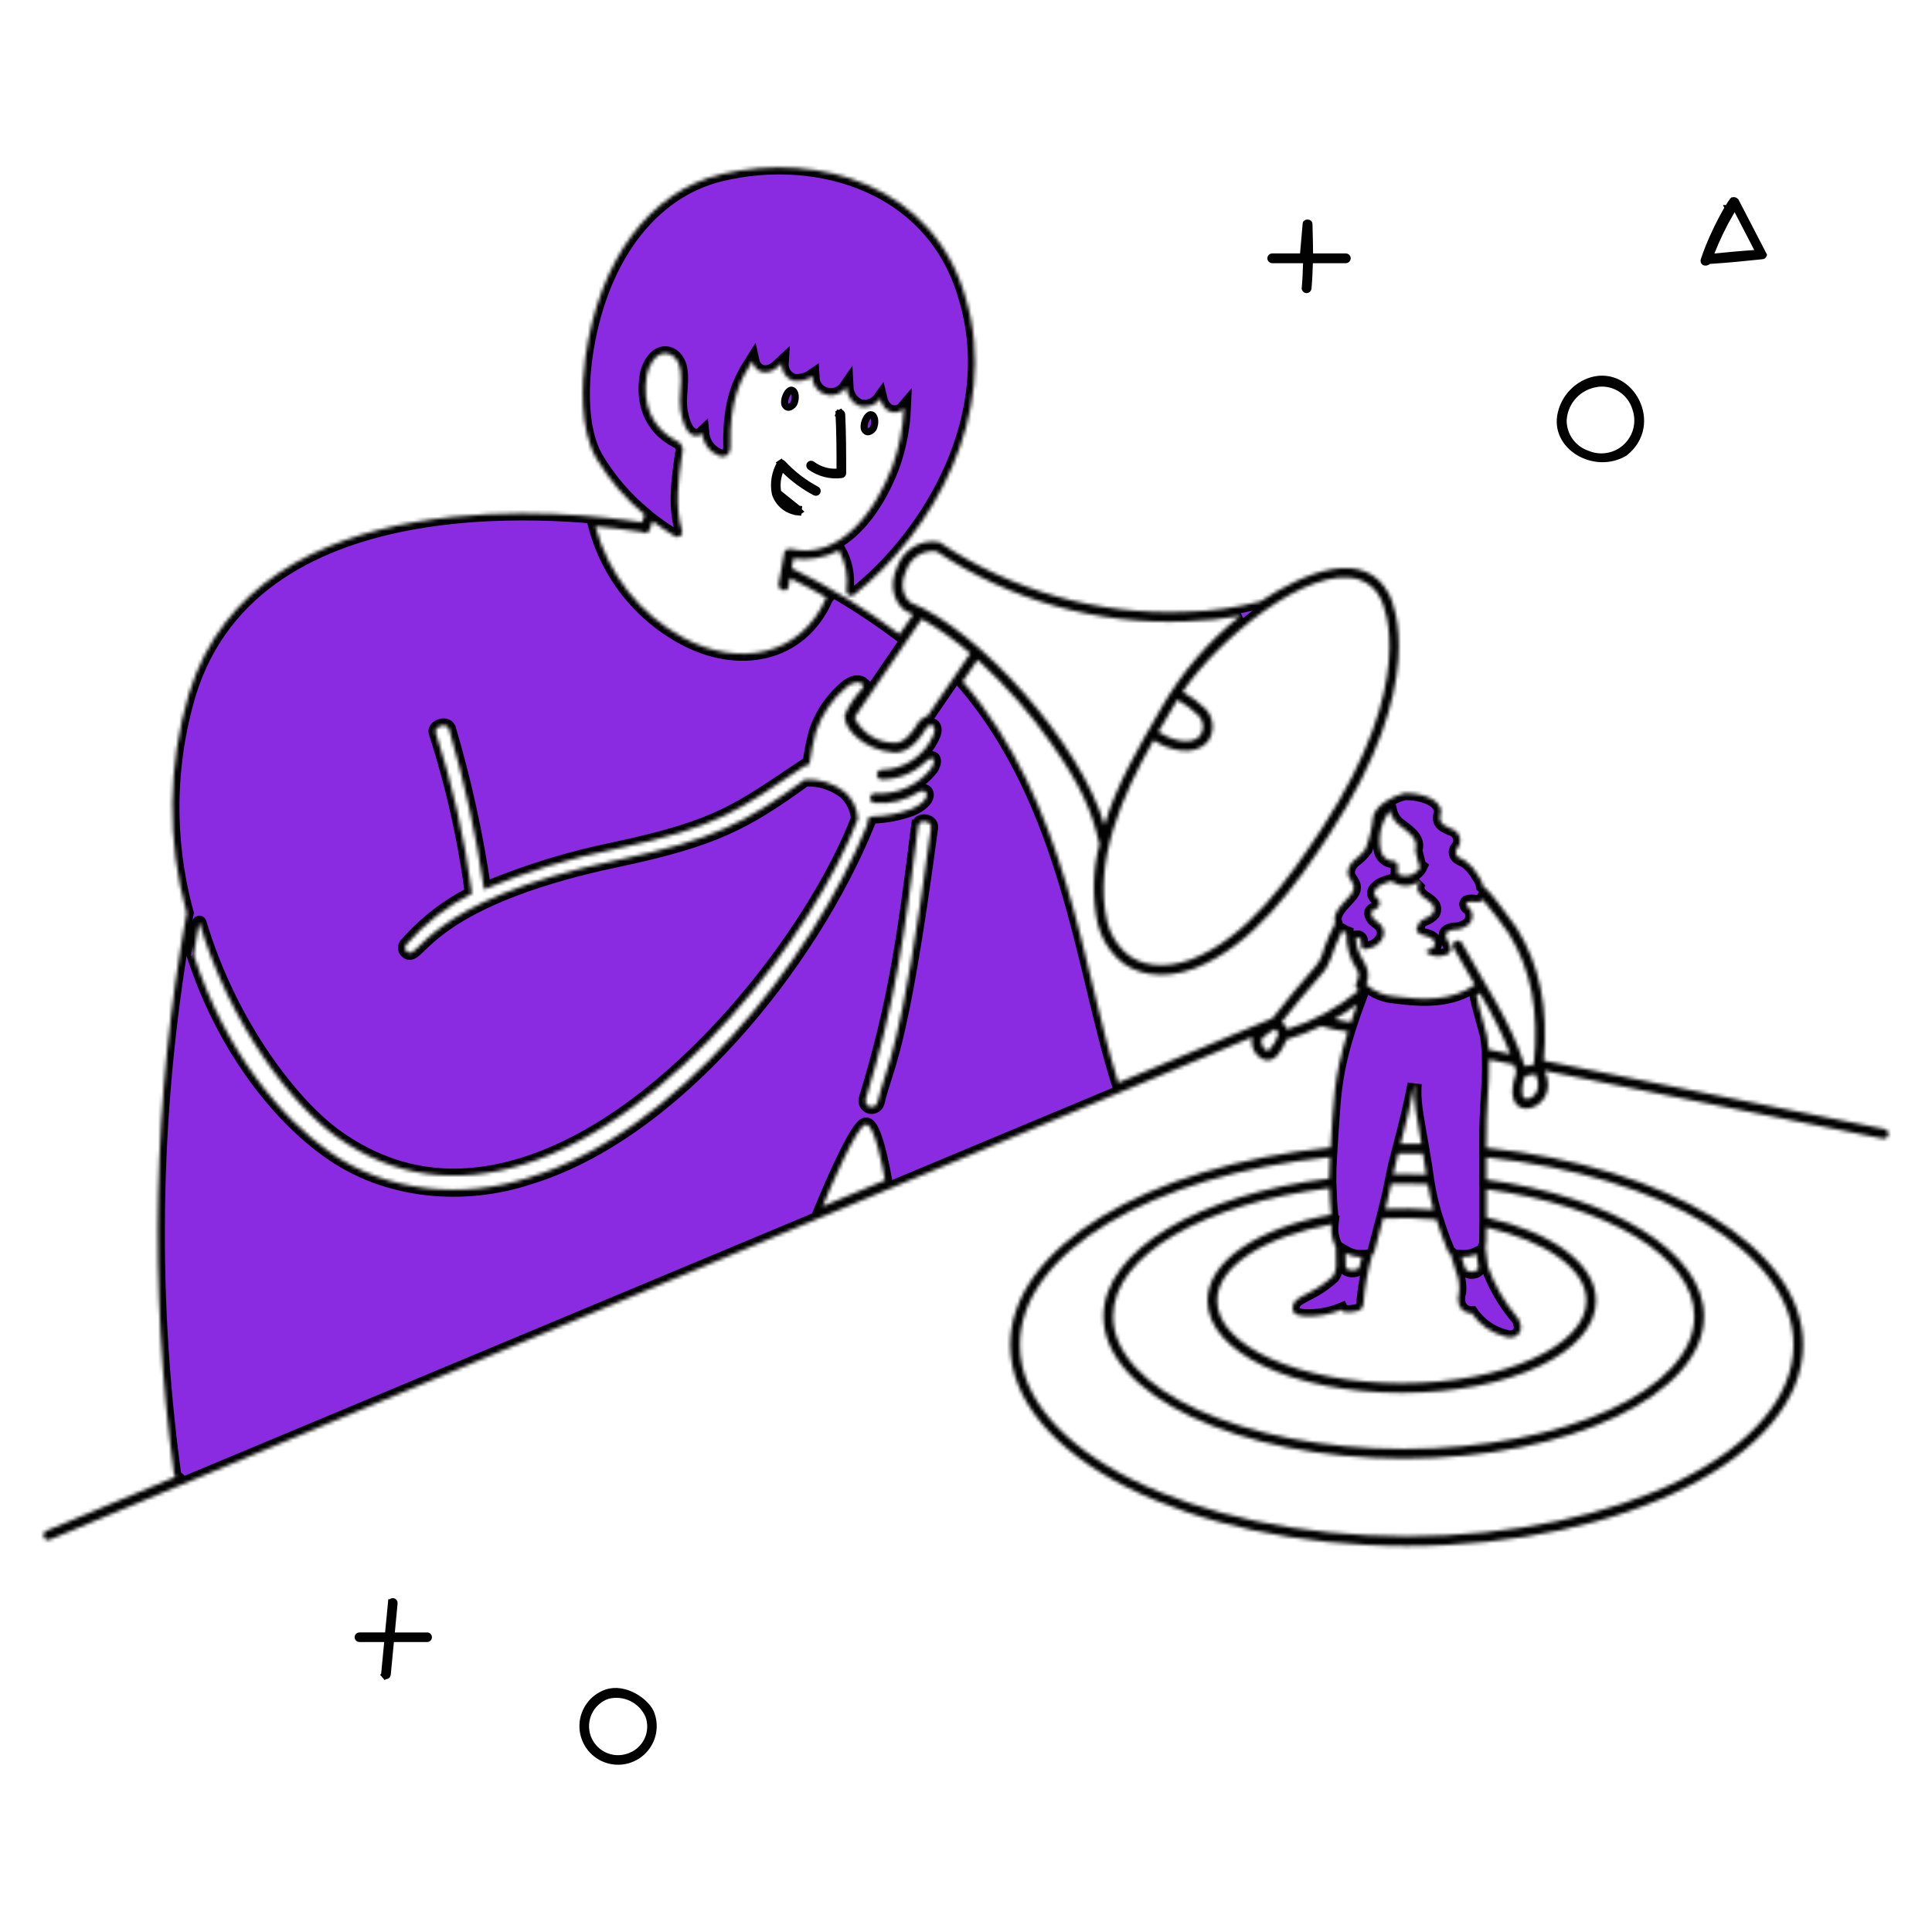 <svg width="544" height="544" viewBox="0 0 544 544" fill="none" xmlns="http://www.w3.org/2000/svg">
<mask id="path-1-inside-1_453_13106" fill="white">
<path d="M530.672 317.914L434.683 298.662C435.986 283.759 433.595 271.81 427.037 261.242C419.334 250.634 419.307 251.072 417.591 249.508C417.412 248.429 416.955 247.415 416.266 246.565C415.377 244.944 414.152 243.53 412.673 242.42C410.943 241.555 409.909 241.248 409.909 239.931C409.909 239.115 410.739 238.55 411.014 237.72C411.159 237.267 411.209 236.788 411.161 236.315C411.113 235.841 410.968 235.383 410.735 234.968C410.501 234.553 410.185 234.191 409.805 233.904C409.425 233.617 408.991 233.411 408.528 233.3C407.423 232.756 405.764 232.193 405.487 230.811C405.44 230.064 405.532 229.314 405.759 228.6C405.759 224.454 398.573 223.073 395.257 223.35C392.015 224.278 387.76 226.494 386.689 229.707C386.368 232.922 385.624 236.081 384.477 239.102C383.608 240.249 382.586 241.272 381.439 242.143C380.868 242.559 380.398 243.097 380.063 243.719C379.727 244.341 379.536 245.03 379.503 245.736C379.503 247.392 381.439 248.499 381.162 250.158C381.162 252.59 374.552 256.009 375.975 259.931C374.806 262.133 373.785 264.41 372.92 266.748C372.614 267.965 372.191 269.149 371.655 270.284C370.567 272.46 367.687 274.717 358.308 286.704L314.886 304.855C304.735 272.609 300.742 226.203 271.094 191.874L275.264 185.776C283.183 192.929 290.244 200.978 296.306 209.761C303.938 220.666 307.428 228.029 309.561 237.72C307.662 245.063 307.501 252.747 309.09 260.163C310.017 263.871 311.958 267.247 314.696 269.914C319.216 274.326 327.085 276.132 336.325 272.707C352.814 266.28 364.706 249.666 374.558 234.597C402.193 192.242 392.42 169.883 391.212 167.462C384.377 154.085 367.507 161.008 354.949 169.326C348.059 171.14 340.977 172.122 333.853 172.25C309.238 173.251 284.943 166.386 264.493 152.649C262.085 152.203 259.597 152.614 257.461 153.81C255.325 155.007 253.675 156.913 252.797 159.199C249.555 165.934 252.764 170.495 254.916 171.967C254.916 171.967 256.452 172.666 257.116 172.995L253.308 178.574C243.786 171.446 233.616 165.228 222.931 160.001L223.424 157.281C227.818 157.856 232.283 157.06 236.208 155.002C238.116 158.423 238.856 162.372 238.316 166.252C238.284 166.519 238.333 166.79 238.456 167.029C238.578 167.269 238.769 167.466 239.004 167.597C239.239 167.729 239.508 167.787 239.776 167.765C240.044 167.744 240.3 167.643 240.511 167.476C262.494 150.095 281.702 116.538 271.929 83.972C263.076 52.398 230.629 42.492 203.149 49.025C182.977 53.826 168.64 73.168 164.802 100.741C163.866 107.777 163.037 120.839 168.02 129.252C171.594 135.202 176.152 140.503 181.5 144.927C181.255 145.645 181.013 146.366 180.76 147.073C162.248 144.19 72.186 133.538 53.192 195.323C47.206 215.452 46.985 236.857 52.556 257.105C43.073 309.24 41.873 362.544 49.001 415.053C49.047 415.351 49.19 415.626 49.409 415.834L13.07 431.028C12.78 431.149 12.542 431.367 12.395 431.644C12.248 431.922 12.201 432.241 12.263 432.549C12.325 432.857 12.491 433.134 12.734 433.333C12.976 433.532 13.281 433.641 13.595 433.642C14.014 433.642 -1.768 440.17 352.607 292.025C352.307 293.33 352.492 294.7 353.127 295.879C353.762 297.058 354.804 297.965 356.059 298.433C359.171 299.249 361.015 295.675 362.258 292.721C365.601 291.723 368.859 290.46 372.001 288.943C374.454 289.669 376.966 290.18 379.508 290.469C375.338 303.865 375.512 310.706 374.639 323.109C323.313 328.198 284.452 351.177 284.452 378.684C284.452 409.91 334.527 435.314 396.081 435.314C457.635 435.314 507.71 409.91 507.71 378.684C507.71 351.348 469.336 328.475 418.494 323.196C418.426 311.029 419.443 305.761 419.272 298.335L426.33 299.79C427.097 302.086 427.024 301.795 426.861 302.266C421.404 318.042 440.281 312.789 434.928 301.501L530.128 320.596C530.482 320.668 530.849 320.596 531.15 320.398C531.451 320.199 531.661 319.888 531.733 319.535C531.805 319.181 531.734 318.814 531.535 318.513C531.336 318.212 531.026 318.002 530.672 317.93V317.914ZM431.895 299.725C431.041 299.843 430.195 300.011 429.36 300.228C425.389 287.485 417.923 277.016 411.656 265.535C411.483 265.218 411.191 264.983 410.845 264.881C410.499 264.779 410.127 264.819 409.81 264.992C409.493 265.165 409.258 265.456 409.157 265.802C409.055 266.148 409.095 266.521 409.268 266.838C411.272 270.51 413.269 273.866 415.271 277.274C408.808 281.898 400.738 281.626 392.88 280.582C389.865 280.388 386.998 279.21 384.72 277.228C386.896 271.644 381.836 270.341 381.793 264.001C383.547 263.701 383.232 265.559 383.232 265.867C383.232 267.444 384.075 267.52 385.59 267.014C388.136 266.506 390.777 263.593 389.183 260.935C388.639 259.831 386.972 259.279 386.42 258.172C386.17 257.757 386.074 257.268 386.148 256.79C386.42 256.246 387.252 255.96 387.807 255.686C387.99 255.541 388.142 255.362 388.255 255.158C388.368 254.954 388.44 254.73 388.465 254.498C388.49 254.266 388.469 254.032 388.403 253.809C388.337 253.585 388.226 253.377 388.079 253.197L387.249 252.367C386.346 251.102 387.453 250.191 388.557 249.326C389.605 248.816 390.698 248.402 391.821 248.091C392.977 248.957 394.384 249.421 395.827 249.413C397.271 249.405 398.672 248.926 399.818 248.048C399.546 248.377 399.343 248.758 399.223 249.168C399.104 249.579 399.069 250.009 399.122 250.433C399.875 252.688 401.423 252.732 402.992 254.304C403.392 254.628 403.665 255.082 403.765 255.587C403.864 256.092 403.783 256.616 403.536 257.067C402.872 257.833 402.013 258.406 401.05 258.724C400.659 258.843 400.303 259.057 400.014 259.346C399.724 259.636 399.511 259.992 399.391 260.383C399.048 260.762 398.855 261.253 398.847 261.765C398.847 262.309 399.391 262.594 399.677 262.869C400.493 263.413 401.611 263.413 402.715 263.976C403.819 264.539 404.374 265.633 403.822 266.462C403.071 267.588 401.611 267.3 401.611 267.844C401.611 268.66 404.45 270.063 407.69 268.674C410.467 266.824 405.413 263.778 407.69 262.317C408.196 262.014 408.762 261.828 409.349 261.773C410.983 261.818 412.569 261.223 413.769 260.114C414.305 259.502 414.601 258.717 414.601 257.904C414.601 257.09 414.305 256.305 413.769 255.694C413.225 255.422 412.665 254.878 412.953 254.312L413.225 254.04C414.661 253.466 416.655 254.712 417.485 253.292C419.617 255.647 422.9 260.187 424.782 262.771C431.136 273.031 433.405 284.803 431.89 299.725H431.895ZM394.152 232.47C395.461 233.558 399.631 235.933 398.573 239.102C398.528 239.533 398.583 239.968 398.733 240.375C399.571 243.723 399.476 243.639 399.935 244.017C399.669 244.565 399.296 245.055 398.84 245.459C398.384 245.863 397.852 246.173 397.276 246.372C396.7 246.57 396.09 246.653 395.482 246.616C394.874 246.579 394.279 246.422 393.731 246.155C393.666 246.102 393.596 246.055 393.521 246.016C393.595 245.665 393.576 246.212 393.576 243.799C393.576 243.438 393.433 243.093 393.178 242.837C392.922 242.582 392.577 242.439 392.216 242.439C391.403 242.395 390.628 242.083 390.011 241.551C389.394 241.02 388.971 240.299 388.808 239.502C388.376 237.564 388.384 235.555 388.83 233.621C389.276 231.687 390.15 229.877 391.386 228.325C391.78 229.995 392.762 231.466 394.152 232.47ZM371.623 274.886C375.104 271.404 374.59 268.674 377.901 262.154C378.284 262.384 378.688 262.581 379.105 262.741C378.999 266.446 380.067 270.09 382.157 273.151C383.452 275.746 380.846 277.051 382.087 278.427C382.236 278.593 382.429 278.718 382.59 278.879C376.654 283.8 369.818 287.52 362.462 289.83C362.16 289.011 361.605 288.309 360.879 287.825C364.48 283.217 368.032 278.958 371.623 274.886ZM56.157 259.831C64.725 288.573 82.413 311.511 95.127 320.354C110.878 331.408 128.289 333.896 147.623 327.814C189.908 314.549 229.152 262.869 241.588 230.536C241.381 227.684 240.099 225.016 238 223.073C234.783 220.541 230.756 219.264 226.669 219.48C209.805 231.641 201.245 236.344 173.884 242.143C118.652 253.716 117.95 271.331 114.466 267.844C114.335 267.719 114.231 267.569 114.159 267.403C114.088 267.237 114.051 267.058 114.051 266.877C114.051 266.696 114.088 266.517 114.159 266.351C114.231 266.185 114.335 266.035 114.466 265.91C119.636 260.006 125.891 255.148 132.891 251.6C130.867 236.181 127.447 220.977 122.672 206.176C122.207 204.783 125.457 203.312 126.358 205.115C130.754 219.966 134.079 235.112 136.307 250.439C148.155 245.458 160.467 241.662 173.063 239.107C202.526 232.789 207.677 228.314 226.576 215.696C226.917 215.725 227.256 215.623 227.524 215.411C227.792 215.199 227.968 214.892 228.018 214.554C228.41 211.69 228.983 208.853 229.734 206.062C231.368 201.201 234.307 196.883 238.229 193.58C239.037 192.83 240.043 192.327 241.128 192.13C241.498 192.098 241.871 192.148 242.219 192.277C242.568 192.406 242.883 192.61 243.144 192.875C243.089 193.347 242.892 193.792 242.578 194.148C240.682 196.172 239.135 198.497 238 201.027C237.871 201.22 237.795 201.443 237.779 201.674C237.762 201.906 237.807 202.137 237.908 202.346C238.18 205.684 243.633 211.252 251.6 211.866C254.774 212.103 257.881 209.856 260.592 205.357C261.993 203.026 263.99 204.43 262.768 207.049C261.541 209.879 259.527 212.298 256.966 214.017C254.405 215.735 251.404 216.683 248.32 216.746C247.963 216.743 247.618 216.875 247.355 217.116C247.091 217.356 246.929 217.688 246.9 218.043C246.892 218.222 246.919 218.4 246.98 218.568C247.041 218.736 247.134 218.89 247.255 219.022C247.375 219.154 247.52 219.261 247.682 219.336C247.844 219.412 248.019 219.455 248.197 219.463C252.799 219.503 257.234 217.738 260.552 214.548C263.326 212.035 263.424 214.611 262.246 216.319C260.389 218.686 257.984 220.566 255.24 221.798C252.495 223.03 249.492 223.577 246.489 223.391C246.138 223.359 245.787 223.466 245.513 223.687C245.238 223.909 245.06 224.229 245.017 224.579C244.974 224.93 245.069 225.283 245.282 225.565C245.494 225.847 245.808 226.035 246.157 226.089C250.692 226.499 255.23 225.347 259.02 222.825C261.555 222.009 262.314 225.298 256.763 227.743C253.176 229.088 249.388 229.818 245.559 229.9C245.332 229.904 245.11 229.965 244.913 230.076C244.715 230.188 244.549 230.348 244.429 230.54C244.309 230.733 244.239 230.952 244.225 231.178C244.212 231.405 244.255 231.631 244.351 231.837C228.281 271.434 189.981 319.042 149.056 331.522C130.721 337.631 108.852 335.917 92.583 324.178C79.9 315.273 63.58 296.681 54.55 268.921C54.522 268.91 55.999 259.513 56.157 259.831ZM258.525 232.813C258.525 230.398 262.929 231.01 262.08 233.545C253.463 298.069 249.715 299.173 247.047 310.521C246.896 310.95 246.58 311.302 246.169 311.499C245.759 311.696 245.287 311.722 244.857 311.571C244.428 311.419 244.076 311.104 243.879 310.693C243.682 310.283 243.656 309.811 243.807 309.381C252.09 282.265 254.668 263.552 258.512 232.813H258.525ZM243.837 316.641C246.272 316.603 248.564 328.734 249.187 332.324L231.627 339.668C233.844 334.302 241.389 316.682 243.813 316.641H243.837ZM382.644 163.167C384.001 163.605 385.252 164.322 386.314 165.272C387.377 166.223 388.228 167.386 388.813 168.686C389.947 170.952 399.117 192.024 372.311 233.107C362.69 247.822 351.095 264.033 335.39 270.161C328.005 272.898 320.933 272.147 316.622 267.985C314.247 265.682 312.562 262.762 311.756 259.553C307.809 242.434 316.094 223.731 324.825 208.447C329.433 211.475 336.249 213.003 339.976 208.972C340.997 207.625 341.515 205.964 341.442 204.276C341.368 202.587 340.707 200.977 339.573 199.724C337.619 197.792 335.418 196.127 333.026 194.774C342.821 180.203 368.476 158.826 382.62 163.167H382.644ZM331.53 197.045C333.739 198.281 335.772 199.807 337.577 201.582C338.272 202.342 338.683 203.319 338.739 204.348C338.794 205.377 338.491 206.393 337.881 207.223C335.088 210.232 329.207 208.083 326.172 206.059C327.186 204.318 330.752 198.288 331.53 197.045ZM255.297 160.29C255.923 158.617 257.101 157.208 258.637 156.296C260.172 155.384 261.974 155.023 263.742 155.274C284.476 169.093 309.057 175.987 333.953 174.964C339.074 174.826 344.178 174.314 349.224 173.433C340.195 180.592 332.628 189.42 326.933 199.436C320.47 210.65 314.394 220.943 310.983 232.329C304.183 209.059 275.623 177.385 256.363 169.644C255.702 169.113 252.487 166.138 255.297 160.29ZM273.205 183.975L261.166 201.582C260.548 201.765 259.972 202.068 259.471 202.474C258.97 202.88 258.554 203.381 258.248 203.948C256.754 206.432 254.44 209.367 251.793 209.149C249.464 209.141 247.183 208.478 245.212 207.238C243.24 205.997 241.657 204.228 240.641 202.131C240.617 201.859 239.51 203.614 259.54 174.279C264.393 177.069 268.968 180.316 273.205 183.975ZM190.052 151.006C190.288 151.146 190.561 151.212 190.835 151.194C191.109 151.176 191.371 151.075 191.587 150.905C191.803 150.735 191.962 150.504 192.044 150.242C192.126 149.98 192.126 149.699 192.046 149.437C189.921 142.523 191.042 134.749 192.062 127.848C192.213 127.483 192.286 127.091 192.278 126.696C192.269 126.301 192.178 125.912 192.011 125.554C191.844 125.196 191.605 124.876 191.308 124.616C191.011 124.355 190.663 124.159 190.286 124.04C183.641 120.48 180.747 113.916 182.126 105.585C182.564 103.194 184.356 99.729 186.984 99.509C189.532 99.291 191.379 101.791 191.608 104.426C192.135 108.106 191.026 111.705 191.608 115.513C192.584 121.369 194.513 122.667 195.96 122.724C196.283 122.738 196.607 122.687 196.911 122.574C197.214 122.461 197.492 122.288 197.728 122.066C197.869 123.499 198.417 124.862 199.307 125.996C200.196 127.129 201.39 127.985 202.749 128.463C204.082 128.917 205.697 128.139 205.643 125.743C205.344 112.537 208.635 106.73 211.836 101.671C212.601 105.169 216.362 105.982 219.262 103.066C219.548 102.822 219.806 102.571 220.078 102.316C220.008 103.402 220.306 104.48 220.924 105.376C221.542 106.272 222.443 106.934 223.483 107.255C225.337 107.477 227.207 107.01 228.738 105.944C228.767 106.52 228.84 107.093 228.956 107.658C229.261 108.592 229.82 109.422 230.572 110.055C231.324 110.687 232.239 111.096 233.211 111.236C234.184 111.376 235.176 111.241 236.076 110.846C236.975 110.451 237.747 109.812 238.302 109.001C238.358 110.171 238.745 111.301 239.42 112.259C240.094 113.216 241.027 113.962 242.11 114.409C243.172 114.666 244.286 114.599 245.309 114.217C246.333 113.835 247.218 113.155 247.852 112.265C248.913 116.707 252.87 116.889 254.502 114.966C254.261 120.552 253.175 126.069 251.282 131.33C246.522 143.88 236.515 157.831 222.54 154.542C221.996 154.542 220.883 154.814 220.883 155.358L219.224 164.479C218.952 166.138 221.71 166.967 221.987 165.294L222.447 162.773C225.833 164.421 229.247 166.271 232.688 168.257C232.665 168.284 232.644 168.313 232.625 168.344C225.349 185.004 207.675 187.862 192.41 179.564C186.368 176.298 181.056 171.833 176.8 166.442C172.545 161.051 169.435 154.848 167.661 148.213C176.909 149.067 179.985 149.804 180.798 149.788C180.964 149.923 181.16 150.017 181.37 150.06C181.579 150.104 181.796 150.097 182.002 150.04C182.209 149.983 182.398 149.877 182.555 149.731C182.712 149.586 182.831 149.404 182.904 149.203C183.2 148.387 183.467 147.571 183.75 146.755C185.767 148.291 187.872 149.711 190.052 151.006ZM357.471 295.536C356.238 296.755 354.432 293.33 355.469 292.294C356.528 291.36 357.672 290.526 358.885 289.802C359.908 290.295 359.973 290.907 359.943 291.241C359.44 292.835 358.597 294.301 357.471 295.536ZM375.738 286.966C377.946 285.707 380.072 284.31 382.103 282.782C381.534 284.311 380.925 286.084 380.346 287.858L375.738 286.966ZM504.995 378.668C504.995 408.395 456.139 432.578 396.086 432.578C336.034 432.578 287.178 408.395 287.178 378.668C287.178 352.602 324.738 330.796 374.473 325.823C374.354 327.814 374.258 329.811 374.256 331.851C337.764 336.287 310.711 352.001 310.711 370.652C310.711 392.735 348.639 410.701 395.257 410.701C441.875 410.701 479.803 392.749 479.803 370.652C479.803 352.395 453.851 336.965 418.529 332.158V325.902C467.862 331.04 504.995 352.743 504.995 378.668ZM401.608 330.725C396.682 330.551 394.419 330.6 392.3 330.635C393.045 327.066 392.572 329.12 393.687 324.784C395.284 324.765 395.915 324.714 400.656 324.812C400.811 325.712 401.2 327.76 401.608 330.725ZM374.343 334.56C374.424 336.717 374.558 339.671 374.813 342.01C354.269 345.715 339.997 355.025 339.997 366.232C339.997 380.784 364.023 392.186 394.697 392.186C425.37 392.186 449.393 380.784 449.393 366.232C449.393 355.768 436.944 346.961 418.57 342.821C418.586 340.171 418.586 337.522 418.57 334.873C452.361 339.467 477.077 353.763 477.077 370.652C477.077 391.234 440.357 407.981 395.251 407.981C350.146 407.981 313.426 391.234 313.426 370.652C313.431 353.363 339.326 338.79 374.343 334.56ZM415.755 353.151C415.907 354.446 416.084 355.741 416.299 357.016C416.244 358.047 413.435 358.763 412.542 357.093C412.542 357.093 411.623 354.101 411.577 353.937C413.013 354.031 414.45 353.76 415.755 353.151ZM407.415 351.582C407.482 351.997 407.671 352.383 407.959 352.689C408.634 353.363 407.94 351.489 409.977 358.069L410.007 358.11C410.734 359.937 411.013 361.911 410.823 363.868C410.458 365.048 410.458 366.311 410.823 367.491C411.116 368.187 411.611 368.78 412.245 369.192C412.878 369.603 413.62 369.815 414.376 369.8C416.638 373.056 419.999 375.387 423.841 376.364C426.912 377.376 428.813 375.034 428.106 372.85C427.991 371.962 427.568 371.144 426.909 370.538C423.464 366.402 420.779 361.689 418.978 356.617C418.671 354.748 418.448 352.825 418.241 350.918C418.551 350.461 418.477 349.866 418.535 345.603C435.227 349.474 446.678 357.258 446.678 366.232C446.678 379.043 423.363 389.466 394.702 389.466C366.041 389.466 342.72 379.043 342.72 366.232C342.72 356.551 356.048 348.242 374.903 344.744C374.688 346.793 375.035 348.861 375.907 350.728C376.179 351 376.143 350.276 376.203 356.535C376.179 357.557 375.856 358.55 375.273 359.391C369.066 364.978 364.749 364.679 364.018 367.673C363.653 369.129 364.374 370.472 367.249 370.603C370.842 370.792 374.432 370.177 377.756 368.802C377.874 369.014 378.047 369.191 378.255 369.314C378.465 369.436 378.703 369.501 378.945 369.501C379.959 369.542 380.974 369.444 381.961 369.21C382.469 369.153 382.941 368.919 383.294 368.549C383.646 368.179 383.857 367.697 383.89 367.186C384.259 362.477 385.1 357.817 386.401 353.276C386.895 352.836 387.196 352.218 387.236 351.557C387.997 348.663 388.748 345.862 389.463 343.087C394.464 342.859 399.474 342.962 404.461 343.395C405.334 346.191 406.295 348.933 407.415 351.582ZM382.69 356.995C381.831 357.971 378.929 357.941 378.929 356.543L378.855 352.817C380.248 353.617 381.842 354 383.447 353.921L382.69 356.995ZM403.602 340.634C399.123 340.268 394.625 340.184 390.135 340.381C391.316 335.596 390.739 338.121 391.737 333.361C394.92 333.298 397.629 333.293 402.019 333.458C402.44 335.866 402.949 338.265 403.602 340.634ZM394.4 322.048C395.858 316.412 397.305 310.779 398.311 305.146C397.974 310.183 398.755 313.616 400.215 322.078C395.417 321.999 395.817 322.048 394.4 322.048ZM419.152 295.509C419.065 294.299 418.943 293.088 418.758 291.881C418.529 290.521 416.223 283.084 415.747 280.253C416.057 280.059 416.359 279.842 416.661 279.63C419.984 285.1 422.859 290.831 425.258 296.766L419.152 295.509ZM428.8 308.709C428.407 306.775 428.649 304.767 429.488 302.981C430.424 302.739 431.374 302.557 432.333 302.437C435.167 308.054 429.594 310.766 428.789 308.72L428.8 308.709Z"/>
</mask>
<path d="M530.672 317.914L434.683 298.662C435.986 283.759 433.595 271.81 427.037 261.242C419.334 250.634 419.307 251.072 417.591 249.508C417.412 248.429 416.955 247.415 416.266 246.565C415.377 244.944 414.152 243.53 412.673 242.42C410.943 241.555 409.909 241.248 409.909 239.931C409.909 239.115 410.739 238.55 411.014 237.72C411.159 237.267 411.209 236.788 411.161 236.315C411.113 235.841 410.968 235.383 410.735 234.968C410.501 234.553 410.185 234.191 409.805 233.904C409.425 233.617 408.991 233.411 408.528 233.3C407.423 232.756 405.764 232.193 405.487 230.811C405.44 230.064 405.532 229.314 405.759 228.6C405.759 224.454 398.573 223.073 395.257 223.35C392.015 224.278 387.76 226.494 386.689 229.707C386.368 232.922 385.624 236.081 384.477 239.102C383.608 240.249 382.586 241.272 381.439 242.143C380.868 242.559 380.398 243.097 380.063 243.719C379.727 244.341 379.536 245.03 379.503 245.736C379.503 247.392 381.439 248.499 381.162 250.158C381.162 252.59 374.552 256.009 375.975 259.931C374.806 262.133 373.785 264.41 372.92 266.748C372.614 267.965 372.191 269.149 371.655 270.284C370.567 272.46 367.687 274.717 358.308 286.704L314.886 304.855C304.735 272.609 300.742 226.203 271.094 191.874L275.264 185.776C283.183 192.929 290.244 200.978 296.306 209.761C303.938 220.666 307.428 228.029 309.561 237.72C307.662 245.063 307.501 252.747 309.09 260.163C310.017 263.871 311.958 267.247 314.696 269.914C319.216 274.326 327.085 276.132 336.325 272.707C352.814 266.28 364.706 249.666 374.558 234.597C402.193 192.242 392.42 169.883 391.212 167.462C384.377 154.085 367.507 161.008 354.949 169.326C348.059 171.14 340.977 172.122 333.853 172.25C309.238 173.251 284.943 166.386 264.493 152.649C262.085 152.203 259.597 152.614 257.461 153.81C255.325 155.007 253.675 156.913 252.797 159.199C249.555 165.934 252.764 170.495 254.916 171.967C254.916 171.967 256.452 172.666 257.116 172.995L253.308 178.574C243.786 171.446 233.616 165.228 222.931 160.001L223.424 157.281C227.818 157.856 232.283 157.06 236.208 155.002C238.116 158.423 238.856 162.372 238.316 166.252C238.284 166.519 238.333 166.79 238.456 167.029C238.578 167.269 238.769 167.466 239.004 167.597C239.239 167.729 239.508 167.787 239.776 167.765C240.044 167.744 240.3 167.643 240.511 167.476C262.494 150.095 281.702 116.538 271.929 83.972C263.076 52.398 230.629 42.492 203.149 49.025C182.977 53.826 168.64 73.168 164.802 100.741C163.866 107.777 163.037 120.839 168.02 129.252C171.594 135.202 176.152 140.503 181.5 144.927C181.255 145.645 181.013 146.366 180.76 147.073C162.248 144.19 72.186 133.538 53.192 195.323C47.206 215.452 46.985 236.857 52.556 257.105C43.073 309.24 41.873 362.544 49.001 415.053C49.047 415.351 49.19 415.626 49.409 415.834L13.07 431.028C12.78 431.149 12.542 431.367 12.395 431.644C12.248 431.922 12.201 432.241 12.263 432.549C12.325 432.857 12.491 433.134 12.734 433.333C12.976 433.532 13.281 433.641 13.595 433.642C14.014 433.642 -1.768 440.17 352.607 292.025C352.307 293.33 352.492 294.7 353.127 295.879C353.762 297.058 354.804 297.965 356.059 298.433C359.171 299.249 361.015 295.675 362.258 292.721C365.601 291.723 368.859 290.46 372.001 288.943C374.454 289.669 376.966 290.18 379.508 290.469C375.338 303.865 375.512 310.706 374.639 323.109C323.313 328.198 284.452 351.177 284.452 378.684C284.452 409.91 334.527 435.314 396.081 435.314C457.635 435.314 507.71 409.91 507.71 378.684C507.71 351.348 469.336 328.475 418.494 323.196C418.426 311.029 419.443 305.761 419.272 298.335L426.33 299.79C427.097 302.086 427.024 301.795 426.861 302.266C421.404 318.042 440.281 312.789 434.928 301.501L530.128 320.596C530.482 320.668 530.849 320.596 531.15 320.398C531.451 320.199 531.661 319.888 531.733 319.535C531.805 319.181 531.734 318.814 531.535 318.513C531.336 318.212 531.026 318.002 530.672 317.93V317.914ZM431.895 299.725C431.041 299.843 430.195 300.011 429.36 300.228C425.389 287.485 417.923 277.016 411.656 265.535C411.483 265.218 411.191 264.983 410.845 264.881C410.499 264.779 410.127 264.819 409.81 264.992C409.493 265.165 409.258 265.456 409.157 265.802C409.055 266.148 409.095 266.521 409.268 266.838C411.272 270.51 413.269 273.866 415.271 277.274C408.808 281.898 400.738 281.626 392.88 280.582C389.865 280.388 386.998 279.21 384.72 277.228C386.896 271.644 381.836 270.341 381.793 264.001C383.547 263.701 383.232 265.559 383.232 265.867C383.232 267.444 384.075 267.52 385.59 267.014C388.136 266.506 390.777 263.593 389.183 260.935C388.639 259.831 386.972 259.279 386.42 258.172C386.17 257.757 386.074 257.268 386.148 256.79C386.42 256.246 387.252 255.96 387.807 255.686C387.99 255.541 388.142 255.362 388.255 255.158C388.368 254.954 388.44 254.73 388.465 254.498C388.49 254.266 388.469 254.032 388.403 253.809C388.337 253.585 388.226 253.377 388.079 253.197L387.249 252.367C386.346 251.102 387.453 250.191 388.557 249.326C389.605 248.816 390.698 248.402 391.821 248.091C392.977 248.957 394.384 249.421 395.827 249.413C397.271 249.405 398.672 248.926 399.818 248.048C399.546 248.377 399.343 248.758 399.223 249.168C399.104 249.579 399.069 250.009 399.122 250.433C399.875 252.688 401.423 252.732 402.992 254.304C403.392 254.628 403.665 255.082 403.765 255.587C403.864 256.092 403.783 256.616 403.536 257.067C402.872 257.833 402.013 258.406 401.05 258.724C400.659 258.843 400.303 259.057 400.014 259.346C399.724 259.636 399.511 259.992 399.391 260.383C399.048 260.762 398.855 261.253 398.847 261.765C398.847 262.309 399.391 262.594 399.677 262.869C400.493 263.413 401.611 263.413 402.715 263.976C403.819 264.539 404.374 265.633 403.822 266.462C403.071 267.588 401.611 267.3 401.611 267.844C401.611 268.66 404.45 270.063 407.69 268.674C410.467 266.824 405.413 263.778 407.69 262.317C408.196 262.014 408.762 261.828 409.349 261.773C410.983 261.818 412.569 261.223 413.769 260.114C414.305 259.502 414.601 258.717 414.601 257.904C414.601 257.09 414.305 256.305 413.769 255.694C413.225 255.422 412.665 254.878 412.953 254.312L413.225 254.04C414.661 253.466 416.655 254.712 417.485 253.292C419.617 255.647 422.9 260.187 424.782 262.771C431.136 273.031 433.405 284.803 431.89 299.725H431.895ZM394.152 232.47C395.461 233.558 399.631 235.933 398.573 239.102C398.528 239.533 398.583 239.968 398.733 240.375C399.571 243.723 399.476 243.639 399.935 244.017C399.669 244.565 399.296 245.055 398.84 245.459C398.384 245.863 397.852 246.173 397.276 246.372C396.7 246.57 396.09 246.653 395.482 246.616C394.874 246.579 394.279 246.422 393.731 246.155C393.666 246.102 393.596 246.055 393.521 246.016C393.595 245.665 393.576 246.212 393.576 243.799C393.576 243.438 393.433 243.093 393.178 242.837C392.922 242.582 392.577 242.439 392.216 242.439C391.403 242.395 390.628 242.083 390.011 241.551C389.394 241.02 388.971 240.299 388.808 239.502C388.376 237.564 388.384 235.555 388.83 233.621C389.276 231.687 390.15 229.877 391.386 228.325C391.78 229.995 392.762 231.466 394.152 232.47ZM371.623 274.886C375.104 271.404 374.59 268.674 377.901 262.154C378.284 262.384 378.688 262.581 379.105 262.741C378.999 266.446 380.067 270.09 382.157 273.151C383.452 275.746 380.846 277.051 382.087 278.427C382.236 278.593 382.429 278.718 382.59 278.879C376.654 283.8 369.818 287.52 362.462 289.83C362.16 289.011 361.605 288.309 360.879 287.825C364.48 283.217 368.032 278.958 371.623 274.886ZM56.157 259.831C64.725 288.573 82.413 311.511 95.127 320.354C110.878 331.408 128.289 333.896 147.623 327.814C189.908 314.549 229.152 262.869 241.588 230.536C241.381 227.684 240.099 225.016 238 223.073C234.783 220.541 230.756 219.264 226.669 219.48C209.805 231.641 201.245 236.344 173.884 242.143C118.652 253.716 117.95 271.331 114.466 267.844C114.335 267.719 114.231 267.569 114.159 267.403C114.088 267.237 114.051 267.058 114.051 266.877C114.051 266.696 114.088 266.517 114.159 266.351C114.231 266.185 114.335 266.035 114.466 265.91C119.636 260.006 125.891 255.148 132.891 251.6C130.867 236.181 127.447 220.977 122.672 206.176C122.207 204.783 125.457 203.312 126.358 205.115C130.754 219.966 134.079 235.112 136.307 250.439C148.155 245.458 160.467 241.662 173.063 239.107C202.526 232.789 207.677 228.314 226.576 215.696C226.917 215.725 227.256 215.623 227.524 215.411C227.792 215.199 227.968 214.892 228.018 214.554C228.41 211.69 228.983 208.853 229.734 206.062C231.368 201.201 234.307 196.883 238.229 193.58C239.037 192.83 240.043 192.327 241.128 192.13C241.498 192.098 241.871 192.148 242.219 192.277C242.568 192.406 242.883 192.61 243.144 192.875C243.089 193.347 242.892 193.792 242.578 194.148C240.682 196.172 239.135 198.497 238 201.027C237.871 201.22 237.795 201.443 237.779 201.674C237.762 201.906 237.807 202.137 237.908 202.346C238.18 205.684 243.633 211.252 251.6 211.866C254.774 212.103 257.881 209.856 260.592 205.357C261.993 203.026 263.99 204.43 262.768 207.049C261.541 209.879 259.527 212.298 256.966 214.017C254.405 215.735 251.404 216.683 248.32 216.746C247.963 216.743 247.618 216.875 247.355 217.116C247.091 217.356 246.929 217.688 246.9 218.043C246.892 218.222 246.919 218.4 246.98 218.568C247.041 218.736 247.134 218.89 247.255 219.022C247.375 219.154 247.52 219.261 247.682 219.336C247.844 219.412 248.019 219.455 248.197 219.463C252.799 219.503 257.234 217.738 260.552 214.548C263.326 212.035 263.424 214.611 262.246 216.319C260.389 218.686 257.984 220.566 255.24 221.798C252.495 223.03 249.492 223.577 246.489 223.391C246.138 223.359 245.787 223.466 245.513 223.687C245.238 223.909 245.06 224.229 245.017 224.579C244.974 224.93 245.069 225.283 245.282 225.565C245.494 225.847 245.808 226.035 246.157 226.089C250.692 226.499 255.23 225.347 259.02 222.825C261.555 222.009 262.314 225.298 256.763 227.743C253.176 229.088 249.388 229.818 245.559 229.9C245.332 229.904 245.11 229.965 244.913 230.076C244.715 230.188 244.549 230.348 244.429 230.54C244.309 230.733 244.239 230.952 244.225 231.178C244.212 231.405 244.255 231.631 244.351 231.837C228.281 271.434 189.981 319.042 149.056 331.522C130.721 337.631 108.852 335.917 92.583 324.178C79.9 315.273 63.58 296.681 54.55 268.921C54.522 268.91 55.999 259.513 56.157 259.831ZM258.525 232.813C258.525 230.398 262.929 231.01 262.08 233.545C253.463 298.069 249.715 299.173 247.047 310.521C246.896 310.95 246.58 311.302 246.169 311.499C245.759 311.696 245.287 311.722 244.857 311.571C244.428 311.419 244.076 311.104 243.879 310.693C243.682 310.283 243.656 309.811 243.807 309.381C252.09 282.265 254.668 263.552 258.512 232.813H258.525ZM243.837 316.641C246.272 316.603 248.564 328.734 249.187 332.324L231.627 339.668C233.844 334.302 241.389 316.682 243.813 316.641H243.837ZM382.644 163.167C384.001 163.605 385.252 164.322 386.314 165.272C387.377 166.223 388.228 167.386 388.813 168.686C389.947 170.952 399.117 192.024 372.311 233.107C362.69 247.822 351.095 264.033 335.39 270.161C328.005 272.898 320.933 272.147 316.622 267.985C314.247 265.682 312.562 262.762 311.756 259.553C307.809 242.434 316.094 223.731 324.825 208.447C329.433 211.475 336.249 213.003 339.976 208.972C340.997 207.625 341.515 205.964 341.442 204.276C341.368 202.587 340.707 200.977 339.573 199.724C337.619 197.792 335.418 196.127 333.026 194.774C342.821 180.203 368.476 158.826 382.62 163.167H382.644ZM331.53 197.045C333.739 198.281 335.772 199.807 337.577 201.582C338.272 202.342 338.683 203.319 338.739 204.348C338.794 205.377 338.491 206.393 337.881 207.223C335.088 210.232 329.207 208.083 326.172 206.059C327.186 204.318 330.752 198.288 331.53 197.045ZM255.297 160.29C255.923 158.617 257.101 157.208 258.637 156.296C260.172 155.384 261.974 155.023 263.742 155.274C284.476 169.093 309.057 175.987 333.953 174.964C339.074 174.826 344.178 174.314 349.224 173.433C340.195 180.592 332.628 189.42 326.933 199.436C320.47 210.65 314.394 220.943 310.983 232.329C304.183 209.059 275.623 177.385 256.363 169.644C255.702 169.113 252.487 166.138 255.297 160.29ZM273.205 183.975L261.166 201.582C260.548 201.765 259.972 202.068 259.471 202.474C258.97 202.88 258.554 203.381 258.248 203.948C256.754 206.432 254.44 209.367 251.793 209.149C249.464 209.141 247.183 208.478 245.212 207.238C243.24 205.997 241.657 204.228 240.641 202.131C240.617 201.859 239.51 203.614 259.54 174.279C264.393 177.069 268.968 180.316 273.205 183.975ZM190.052 151.006C190.288 151.146 190.561 151.212 190.835 151.194C191.109 151.176 191.371 151.075 191.587 150.905C191.803 150.735 191.962 150.504 192.044 150.242C192.126 149.98 192.126 149.699 192.046 149.437C189.921 142.523 191.042 134.749 192.062 127.848C192.213 127.483 192.286 127.091 192.278 126.696C192.269 126.301 192.178 125.912 192.011 125.554C191.844 125.196 191.605 124.876 191.308 124.616C191.011 124.355 190.663 124.159 190.286 124.04C183.641 120.48 180.747 113.916 182.126 105.585C182.564 103.194 184.356 99.729 186.984 99.509C189.532 99.291 191.379 101.791 191.608 104.426C192.135 108.106 191.026 111.705 191.608 115.513C192.584 121.369 194.513 122.667 195.96 122.724C196.283 122.738 196.607 122.687 196.911 122.574C197.214 122.461 197.492 122.288 197.728 122.066C197.869 123.499 198.417 124.862 199.307 125.996C200.196 127.129 201.39 127.985 202.749 128.463C204.082 128.917 205.697 128.139 205.643 125.743C205.344 112.537 208.635 106.73 211.836 101.671C212.601 105.169 216.362 105.982 219.262 103.066C219.548 102.822 219.806 102.571 220.078 102.316C220.008 103.402 220.306 104.48 220.924 105.376C221.542 106.272 222.443 106.934 223.483 107.255C225.337 107.477 227.207 107.01 228.738 105.944C228.767 106.52 228.84 107.093 228.956 107.658C229.261 108.592 229.82 109.422 230.572 110.055C231.324 110.687 232.239 111.096 233.211 111.236C234.184 111.376 235.176 111.241 236.076 110.846C236.975 110.451 237.747 109.812 238.302 109.001C238.358 110.171 238.745 111.301 239.42 112.259C240.094 113.216 241.027 113.962 242.11 114.409C243.172 114.666 244.286 114.599 245.309 114.217C246.333 113.835 247.218 113.155 247.852 112.265C248.913 116.707 252.87 116.889 254.502 114.966C254.261 120.552 253.175 126.069 251.282 131.33C246.522 143.88 236.515 157.831 222.54 154.542C221.996 154.542 220.883 154.814 220.883 155.358L219.224 164.479C218.952 166.138 221.71 166.967 221.987 165.294L222.447 162.773C225.833 164.421 229.247 166.271 232.688 168.257C232.665 168.284 232.644 168.313 232.625 168.344C225.349 185.004 207.675 187.862 192.41 179.564C186.368 176.298 181.056 171.833 176.8 166.442C172.545 161.051 169.435 154.848 167.661 148.213C176.909 149.067 179.985 149.804 180.798 149.788C180.964 149.923 181.16 150.017 181.37 150.06C181.579 150.104 181.796 150.097 182.002 150.04C182.209 149.983 182.398 149.877 182.555 149.731C182.712 149.586 182.831 149.404 182.904 149.203C183.2 148.387 183.467 147.571 183.75 146.755C185.767 148.291 187.872 149.711 190.052 151.006ZM357.471 295.536C356.238 296.755 354.432 293.33 355.469 292.294C356.528 291.36 357.672 290.526 358.885 289.802C359.908 290.295 359.973 290.907 359.943 291.241C359.44 292.835 358.597 294.301 357.471 295.536ZM375.738 286.966C377.946 285.707 380.072 284.31 382.103 282.782C381.534 284.311 380.925 286.084 380.346 287.858L375.738 286.966ZM504.995 378.668C504.995 408.395 456.139 432.578 396.086 432.578C336.034 432.578 287.178 408.395 287.178 378.668C287.178 352.602 324.738 330.796 374.473 325.823C374.354 327.814 374.258 329.811 374.256 331.851C337.764 336.287 310.711 352.001 310.711 370.652C310.711 392.735 348.639 410.701 395.257 410.701C441.875 410.701 479.803 392.749 479.803 370.652C479.803 352.395 453.851 336.965 418.529 332.158V325.902C467.862 331.04 504.995 352.743 504.995 378.668ZM401.608 330.725C396.682 330.551 394.419 330.6 392.3 330.635C393.045 327.066 392.572 329.12 393.687 324.784C395.284 324.765 395.915 324.714 400.656 324.812C400.811 325.712 401.2 327.76 401.608 330.725ZM374.343 334.56C374.424 336.717 374.558 339.671 374.813 342.01C354.269 345.715 339.997 355.025 339.997 366.232C339.997 380.784 364.023 392.186 394.697 392.186C425.37 392.186 449.393 380.784 449.393 366.232C449.393 355.768 436.944 346.961 418.57 342.821C418.586 340.171 418.586 337.522 418.57 334.873C452.361 339.467 477.077 353.763 477.077 370.652C477.077 391.234 440.357 407.981 395.251 407.981C350.146 407.981 313.426 391.234 313.426 370.652C313.431 353.363 339.326 338.79 374.343 334.56ZM415.755 353.151C415.907 354.446 416.084 355.741 416.299 357.016C416.244 358.047 413.435 358.763 412.542 357.093C412.542 357.093 411.623 354.101 411.577 353.937C413.013 354.031 414.45 353.76 415.755 353.151ZM407.415 351.582C407.482 351.997 407.671 352.383 407.959 352.689C408.634 353.363 407.94 351.489 409.977 358.069L410.007 358.11C410.734 359.937 411.013 361.911 410.823 363.868C410.458 365.048 410.458 366.311 410.823 367.491C411.116 368.187 411.611 368.78 412.245 369.192C412.878 369.603 413.62 369.815 414.376 369.8C416.638 373.056 419.999 375.387 423.841 376.364C426.912 377.376 428.813 375.034 428.106 372.85C427.991 371.962 427.568 371.144 426.909 370.538C423.464 366.402 420.779 361.689 418.978 356.617C418.671 354.748 418.448 352.825 418.241 350.918C418.551 350.461 418.477 349.866 418.535 345.603C435.227 349.474 446.678 357.258 446.678 366.232C446.678 379.043 423.363 389.466 394.702 389.466C366.041 389.466 342.72 379.043 342.72 366.232C342.72 356.551 356.048 348.242 374.903 344.744C374.688 346.793 375.035 348.861 375.907 350.728C376.179 351 376.143 350.276 376.203 356.535C376.179 357.557 375.856 358.55 375.273 359.391C369.066 364.978 364.749 364.679 364.018 367.673C363.653 369.129 364.374 370.472 367.249 370.603C370.842 370.792 374.432 370.177 377.756 368.802C377.874 369.014 378.047 369.191 378.255 369.314C378.465 369.436 378.703 369.501 378.945 369.501C379.959 369.542 380.974 369.444 381.961 369.21C382.469 369.153 382.941 368.919 383.294 368.549C383.646 368.179 383.857 367.697 383.89 367.186C384.259 362.477 385.1 357.817 386.401 353.276C386.895 352.836 387.196 352.218 387.236 351.557C387.997 348.663 388.748 345.862 389.463 343.087C394.464 342.859 399.474 342.962 404.461 343.395C405.334 346.191 406.295 348.933 407.415 351.582ZM382.69 356.995C381.831 357.971 378.929 357.941 378.929 356.543L378.855 352.817C380.248 353.617 381.842 354 383.447 353.921L382.69 356.995ZM403.602 340.634C399.123 340.268 394.625 340.184 390.135 340.381C391.316 335.596 390.739 338.121 391.737 333.361C394.92 333.298 397.629 333.293 402.019 333.458C402.44 335.866 402.949 338.265 403.602 340.634ZM394.4 322.048C395.858 316.412 397.305 310.779 398.311 305.146C397.974 310.183 398.755 313.616 400.215 322.078C395.417 321.999 395.817 322.048 394.4 322.048ZM419.152 295.509C419.065 294.299 418.943 293.088 418.758 291.881C418.529 290.521 416.223 283.084 415.747 280.253C416.057 280.059 416.359 279.842 416.661 279.63C419.984 285.1 422.859 290.831 425.258 296.766L419.152 295.509ZM428.8 308.709C428.407 306.775 428.649 304.767 429.488 302.981C430.424 302.739 431.374 302.557 432.333 302.437C435.167 308.054 429.594 310.766 428.789 308.72L428.8 308.709Z" fill="#8A2BE2" stroke="#020202" stroke-width="4" mask="url(#path-1-inside-1_453_13106)"/>
<path d="M236.933 133.614L236.916 133.616L236.899 133.618C233.793 134.005 230.656 133.192 228.129 131.345C228.068 131.286 228.029 131.208 228.021 131.123C228.011 131.031 228.037 130.938 228.094 130.865C228.151 130.791 228.234 130.743 228.326 130.729C228.415 130.716 228.505 130.737 228.579 130.786C230.589 132.31 233.069 133.082 235.589 132.968L236.544 132.925V131.969C236.544 126.943 236.525 121.771 236.27 116.687L236.27 116.686C236.268 116.639 236.275 116.591 236.291 116.547L235.348 116.212L236.291 116.547C236.306 116.502 236.331 116.461 236.363 116.426C236.394 116.391 236.432 116.362 236.475 116.342L236.049 115.444L236.475 116.342C236.516 116.323 236.56 116.311 236.605 116.308C236.701 116.306 236.795 116.341 236.867 116.406C236.939 116.471 236.983 116.562 236.99 116.659C237.261 122.187 237.261 127.809 237.261 133.25L237.261 133.254C237.261 133.344 237.228 133.431 237.167 133.498C237.106 133.565 237.023 133.606 236.933 133.614Z" fill="#8A2BE2" stroke="#020202" stroke-width="2"/>
<path d="M219.011 138.772L218.998 138.707C218.614 136.728 218.786 134.68 219.495 132.793L220.032 131.365L221.127 132.426C223.627 134.848 226.455 136.908 229.527 138.545L229.542 138.553L229.557 138.562C229.599 138.586 229.645 138.602 229.693 138.608C229.741 138.614 229.789 138.61 229.836 138.597C229.882 138.584 229.925 138.561 229.963 138.531C230 138.501 230.032 138.464 230.054 138.421C230.077 138.379 230.091 138.332 230.096 138.284C230.1 138.236 230.095 138.188 230.081 138.142C230.066 138.096 230.042 138.053 230.011 138.017C229.98 137.98 229.942 137.95 229.898 137.928L229.888 137.923L229.877 137.918C226.289 136.016 223.05 133.518 220.299 130.531L220.296 130.526L220.296 130.526C220.257 130.484 220.209 130.452 220.156 130.432C220.102 130.411 220.044 130.404 219.988 130.411C219.931 130.418 219.877 130.438 219.829 130.47L219.281 129.652L219.829 130.47C219.782 130.501 219.742 130.544 219.715 130.594L219.71 130.602L219.706 130.609C218.253 133.124 217.76 136.078 218.315 138.927C218.755 140.312 219.589 141.539 220.715 142.459C221.854 143.39 223.241 143.966 224.705 144.115L224.604 145.11L224.704 144.115C224.799 144.124 224.894 144.096 224.968 144.035L219.011 138.772ZM219.011 138.772L219.032 138.834C219.446 140.07 220.21 141.158 221.23 141.969C222.25 142.778 223.482 143.275 224.778 143.399M219.011 138.772L224.778 143.399M224.778 143.399C224.777 143.398 224.776 143.398 224.776 143.398L224.876 142.403L224.781 143.399C224.78 143.399 224.779 143.399 224.778 143.399Z" fill="#8A2BE2" stroke="#020202" stroke-width="2"/>
<path d="M367.933 73.115L367.906 74.141C367.844 76.504 367.735 78.879 367.522 81.258C367.542 81.327 367.582 81.389 367.636 81.438C367.707 81.502 367.8 81.538 367.896 81.538C367.992 81.538 368.085 81.502 368.157 81.438C368.227 81.375 368.272 81.289 368.283 81.196C368.497 78.835 368.608 76.465 368.67 74.088L368.695 73.115H369.67H378.95C379.052 73.115 379.149 73.074 379.22 73.003C379.292 72.931 379.332 72.834 379.332 72.733C379.332 72.632 379.292 72.534 379.22 72.463C379.149 72.391 379.052 72.351 378.95 72.351H369.724H368.724V71.351C368.724 69.407 368.671 67.469 368.618 65.516C368.596 64.707 368.574 63.896 368.556 63.081L367.933 73.115ZM367.933 73.115H366.906M367.933 73.115H366.906M366.906 73.115H358.224C358.123 73.115 358.026 73.074 357.954 73.003C357.882 72.931 357.842 72.834 357.842 72.733C357.842 72.632 357.882 72.534 357.954 72.463C358.026 72.391 358.123 72.351 358.224 72.351H366.961H367.956L367.961 71.356C367.97 69.405 367.914 67.444 367.858 65.501C367.834 64.675 367.81 63.852 367.792 63.035L367.792 63.035M366.906 73.115L367.792 63.035M367.792 63.035C367.79 62.97 367.802 62.942 367.805 62.935M367.792 63.035L367.805 62.935M367.805 62.935C367.809 62.927 367.816 62.916 367.834 62.901M367.805 62.935L367.834 62.901M367.834 62.901C367.878 62.865 367.985 62.815 368.145 62.815M367.834 62.901L368.145 62.815M368.145 62.815C368.304 62.815 368.424 62.865 368.485 62.913M368.145 62.815L368.485 62.913M368.485 62.913C368.522 62.942 368.553 62.976 368.556 63.08L368.485 62.913Z" fill="#8A2BE2" stroke="#020202" stroke-width="2"/>
<path d="M439.618 116.355L439.618 116.355L439.62 116.348C440.125 114.193 441.19 112.209 442.708 110.598C444.224 108.988 446.138 107.807 448.257 107.174C453.692 105.643 458.486 108.658 460.692 113.189C462.88 117.681 462.423 123.49 457.422 127.455C453.206 129.956 448.18 129.511 444.473 127.238C440.764 124.963 438.503 120.951 439.618 116.355ZM449.908 107.915L449.683 107.941L449.632 107.973C447.145 108.324 444.848 109.512 443.123 111.344C441.346 113.232 440.288 115.684 440.134 118.272L440.132 118.297L440.132 118.323C440.115 120.419 440.759 122.467 441.973 124.177L442.788 123.598L441.973 124.177C443.178 125.875 444.885 127.154 446.854 127.833C448.68 128.614 450.693 128.85 452.651 128.511C454.622 128.17 456.45 127.262 457.912 125.897C459.375 124.532 460.407 122.771 460.883 120.828C461.357 118.894 461.259 116.864 460.602 114.985C459.935 112.743 458.502 110.806 456.551 109.513C454.594 108.215 452.241 107.649 449.908 107.915Z" fill="#8A2BE2" stroke="#020202" stroke-width="2"/>
<path d="M481.411 73.309L481.06 73.33L480.8 73.565C480.679 73.674 480.531 73.747 480.371 73.777C480.242 73.801 480.109 73.796 479.982 73.761C479.913 73.704 479.862 73.626 479.837 73.538C479.805 73.426 479.817 73.306 479.871 73.202L479.908 73.132L479.933 73.057C481.288 68.991 483.256 64.759 484.962 61.54C485.815 59.932 486.595 58.59 487.192 57.659C487.493 57.191 487.735 56.844 487.91 56.623C487.946 56.578 487.976 56.542 488 56.514C488.111 56.491 488.226 56.495 488.336 56.526C488.456 56.559 488.565 56.624 488.652 56.712L489.7 58.734H488.428H488.417H486.772L487.28 59.713C485.166 63.337 483.333 67.118 481.796 71.023L481.193 72.555L482.831 72.383C486.565 71.993 490.292 71.651 494.015 71.405L495.541 71.304L494.837 69.947L489.565 59.776L489.925 59.168L496.336 71.534L496.475 71.8C496.448 71.865 496.414 71.911 496.381 71.938C496.355 71.96 496.288 72.007 496.117 72.007H496.065L496.012 72.013C491.13 72.527 486.281 73.02 481.411 73.309Z" fill="#8A2BE2" stroke="#020202" stroke-width="2"/>
<path d="M120.275 460.661H120.399C120.448 460.679 120.492 460.707 120.53 460.745C120.597 460.812 120.635 460.904 120.635 460.999C120.635 461.095 120.597 461.186 120.53 461.254C120.462 461.322 120.371 461.359 120.275 461.359H110.91H110.002L109.915 462.264L109.027 471.516C109.014 471.605 108.967 471.686 108.897 471.742C108.824 471.8 108.731 471.828 108.638 471.819C108.544 471.81 108.458 471.766 108.398 471.694L107.664 472.32L108.398 471.694C108.339 471.626 108.309 471.538 108.312 471.448L109.172 462.455L109.277 461.359H108.177H101.205C101.11 461.359 101.018 461.321 100.951 461.254C100.883 461.186 100.845 461.095 100.845 460.999C100.845 460.904 100.883 460.812 100.951 460.745C101.018 460.677 101.11 460.639 101.205 460.639H108.433H109.34L109.428 459.736L110.243 451.307C110.244 451.307 110.244 451.307 110.244 451.306C110.253 451.212 110.3 451.125 110.374 451.065C110.448 451.004 110.543 450.976 110.638 450.985C110.733 450.995 110.82 451.042 110.88 451.116C110.91 451.152 110.933 451.194 110.946 451.24C110.96 451.285 110.965 451.332 110.96 451.379L110.959 451.384L110.176 459.566L110.071 460.661H111.172H120.275Z" fill="#8A2BE2" stroke="#020202" stroke-width="2"/>
<path d="M170.694 476.726L170.696 476.726C173.233 475.808 176.09 476.385 178.534 477.732C181.001 479.091 182.811 481.106 183.349 482.738L183.352 482.747L183.355 482.756C184.001 484.597 184.087 486.588 183.603 488.478C183.119 490.368 182.086 492.072 180.634 493.376C179.183 494.679 177.378 495.524 175.447 495.804C173.516 496.083 171.546 495.785 169.784 494.946C168.023 494.107 166.549 492.765 165.549 491.09C164.549 489.415 164.067 487.481 164.164 485.533C164.262 483.584 164.934 481.708 166.096 480.141C167.258 478.574 168.858 477.386 170.694 476.726ZM177.112 494.679L177.775 494.442V494.416C178.655 494.041 179.472 493.528 180.192 492.893C181.096 492.098 181.83 491.129 182.352 490.043C182.874 488.958 183.173 487.779 183.23 486.577C183.287 485.374 183.102 484.172 182.686 483.042L182.674 483.011L182.661 482.981C181.7 480.821 180.002 479.072 177.871 478.047C175.739 477.022 173.313 476.788 171.025 477.385L170.983 477.397L170.942 477.411C169.808 477.816 168.765 478.441 167.873 479.249C166.98 480.057 166.256 481.033 165.74 482.122C165.225 483.21 164.929 484.389 164.87 485.591C164.81 486.794 164.988 487.996 165.393 489.13C165.798 490.264 166.423 491.307 167.231 492.199C168.039 493.092 169.015 493.816 170.103 494.332C171.191 494.847 172.37 495.143 173.573 495.202C174.776 495.262 175.978 495.084 177.112 494.679Z" fill="#8A2BE2" stroke="#020202" stroke-width="2"/>
<path d="M222.961 109.885C223.468 110.022 223.88 110.589 223.917 111.686C223.933 112.193 223.857 112.717 223.712 113.164C223.562 113.627 223.368 113.919 223.218 114.053C222.659 114.549 222.233 114.683 221.966 114.677C221.747 114.672 221.446 114.569 221.103 114.083C221 113.931 220.898 113.589 220.933 113.034C220.966 112.501 221.119 111.895 221.368 111.343C221.62 110.783 221.938 110.35 222.251 110.1C222.546 109.863 222.768 109.833 222.961 109.885Z" fill="#8A2BE2" stroke="#020202" stroke-width="2"/>
<path d="M245.344 116.794C245.851 116.931 246.264 117.499 246.301 118.595C246.318 119.102 246.241 119.626 246.096 120.073C245.947 120.536 245.753 120.828 245.604 120.962C245.044 121.458 244.619 121.591 244.352 121.585C244.132 121.58 243.831 121.477 243.488 120.991C243.385 120.839 243.282 120.498 243.317 119.942C243.35 119.409 243.502 118.803 243.751 118.251C244.003 117.692 244.321 117.258 244.634 117.008C244.928 116.772 245.151 116.742 245.344 116.794Z" fill="#8A2BE2" stroke="#020202" stroke-width="2"/>
</svg>
